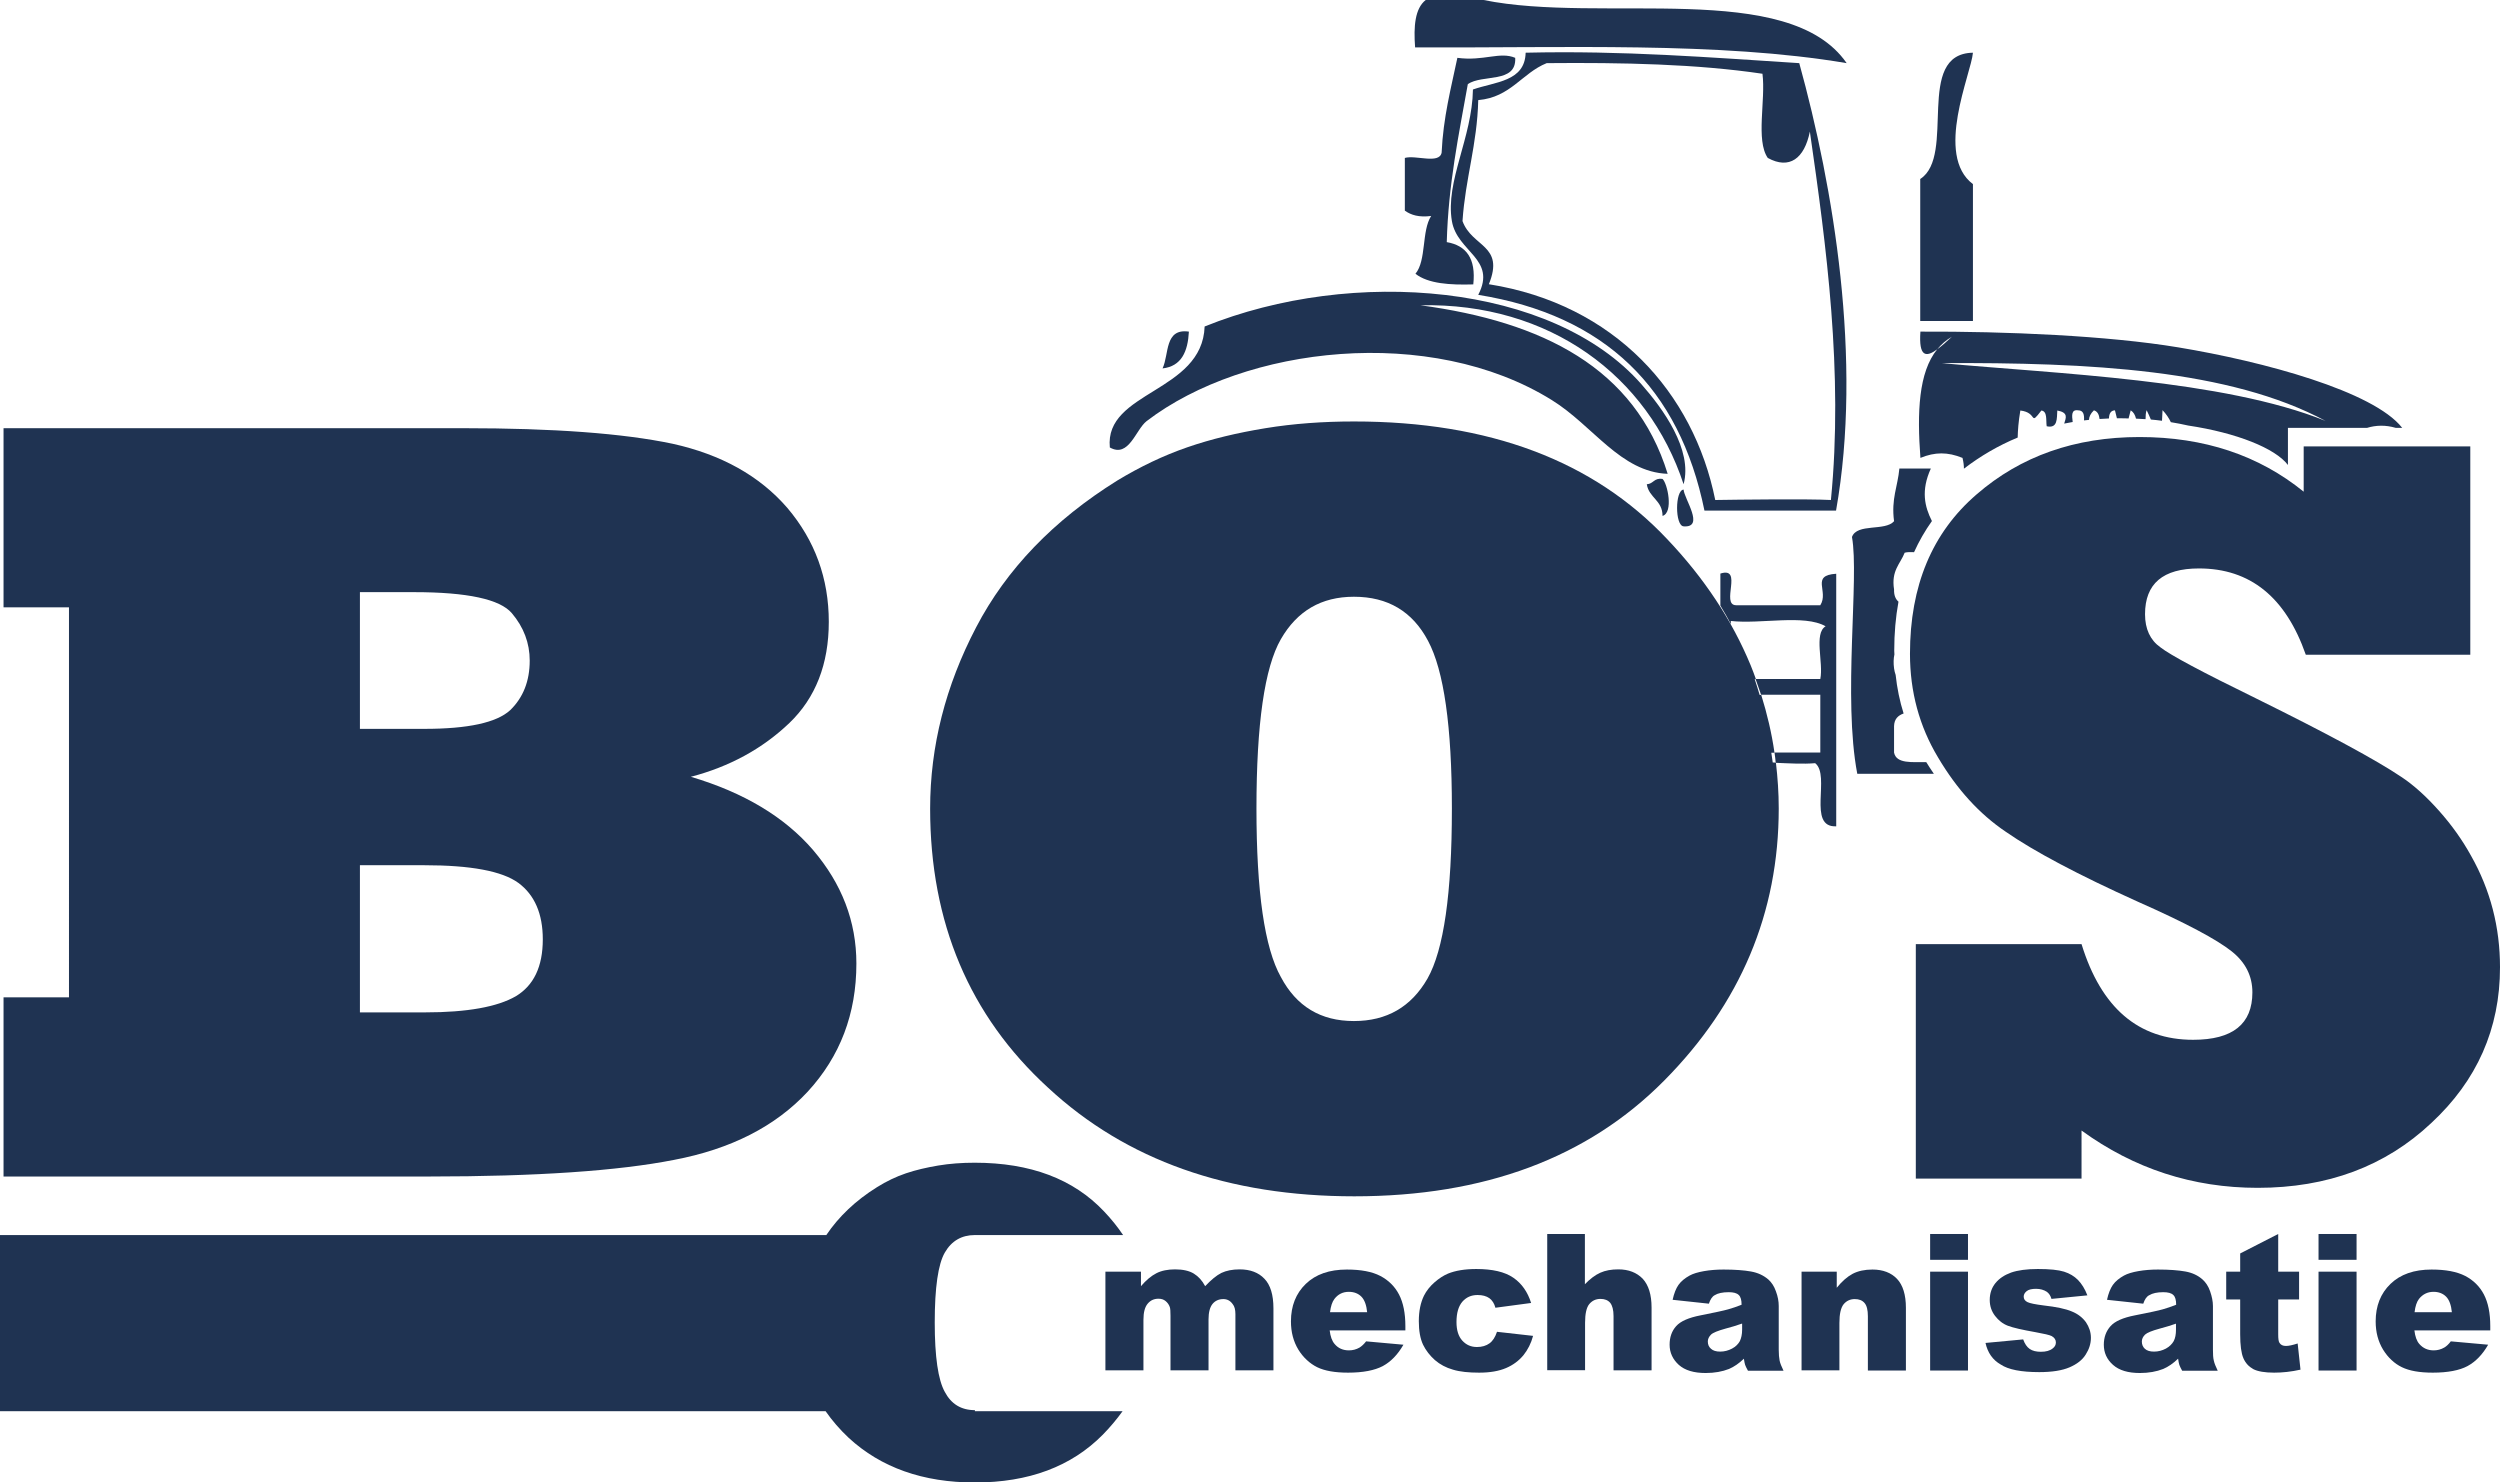 <?xml version="1.0" encoding="utf-8"?>
<!-- Generator: Adobe Illustrator 25.1.0, SVG Export Plug-In . SVG Version: 6.00 Build 0)  -->
<svg version="1.1" id="Laag_1" xmlns="http://www.w3.org/2000/svg" xmlns:xlink="http://www.w3.org/1999/xlink" x="0px" y="0px"
	 viewBox="0 0 141.35 83.82" enable-background="new 0 0 141.35 83.82" xml:space="preserve">
<g>
	<g>
		<path fill="#1F3352" d="M83.88,0h-3.27c-0.61,0.48-0.69,1.49-0.6,2.68c8.39,0.04,17.19-0.33,24.4,0.89
			C101.13-1.18,90.55,1.36,83.88,0"/>
		<path fill="#1F3352" d="M111.55,2.98c-3.32,0.06-0.93,5.82-2.98,7.14v8.03h2.98v-7.74C109.37,8.77,111.45,4.17,111.55,2.98"/>
		<path fill="#1F3352" d="M83.58,5.66c-0.06,2.52-0.73,4.43-0.89,6.84c0.54,1.49,2.4,1.34,1.49,3.57c7.11,1.13,11.58,6.13,12.8,12.2
			c1.23-0.02,5.26-0.07,6.54,0c0.71-7.21-0.26-14.38-1.19-20.83c-0.31,1.53-1.16,2.16-2.38,1.49c-0.69-1-0.11-3.27-0.3-4.76
			c-3.71-0.55-7.89-0.64-12.2-0.6C86.04,4.14,85.42,5.5,83.58,5.66 M86.26,2.98c5.49-0.13,10.44,0.27,15.47,0.59
			c1.93,6.99,3.59,16.78,2.08,25.3h-7.44c-1.41-6.92-5.62-11.04-12.79-12.2c1.06-2.04-1.19-2.41-1.49-4.17
			c-0.38-2.24,1.15-4.72,1.19-7.44C84.53,4.62,86.22,4.62,86.26,2.98"/>
		<path fill="#1F3352" d="M81.8,13.69c0.09-3.29,0.68-6.07,1.19-8.93c0.81-0.58,2.76-0.02,2.68-1.49c-0.87-0.37-1.78,0.2-3.27,0
			c-0.36,1.72-0.8,3.37-0.89,5.36c-0.13,0.67-1.47,0.12-2.08,0.3v2.98c0.35,0.25,0.8,0.39,1.49,0.3c-0.55,0.84-0.26,2.51-0.89,3.27
			c0.72,0.56,1.94,0.64,3.27,0.6C83.46,14.61,82.9,13.88,81.8,13.69"/>
		<path fill="#1F3352" d="M67.22,18.75c-1.39-0.2-1.11,1.28-1.49,2.08C66.8,20.71,67.16,19.88,67.22,18.75"/>
		<path fill="#1F3352" d="M94,27.08c-0.48-0.08-0.51,0.28-0.89,0.3c0.12,0.77,0.89,0.9,0.89,1.79C94.63,28.98,94.28,27.33,94,27.08"
			/>
		<path fill="#1F3352" d="M95.19,27.68c-0.49,0.04-0.49,2.04,0,2.08C96.41,29.85,95.22,28.2,95.19,27.68"/>
		<path fill="#1F3352" d="M80.31,17.26c7.3-0.16,12.87,3.99,14.88,10.12c0.53-1.95-1.18-4.29-2.38-5.65
			c-5.02-5.72-16.31-6.66-24.7-3.27c-0.13,3.74-5.67,3.65-5.36,6.84c1.08,0.61,1.46-1.01,2.08-1.49c5.57-4.26,16.04-5.46,22.91-1.19
			c2.34,1.45,3.88,4.07,6.55,4.17C92.44,20.8,87.22,18.19,80.31,17.26"/>
		<path fill="#1F3352" d="M20.35,48.91v8.33h3.7c2.36,0,4.07-0.31,5.11-0.91c1.02-0.61,1.53-1.68,1.53-3.22
			c0-1.44-0.46-2.51-1.38-3.19c-0.92-0.67-2.69-1-5.32-1H20.35z M20.35,33.49v7.72h3.64c2.47,0,4.09-0.35,4.86-1.06
			c0.73-0.71,1.1-1.64,1.1-2.8c0-0.99-0.34-1.89-1.01-2.68c-0.67-0.79-2.52-1.19-5.53-1.19H20.35z M24.26,66.52H0.2V56.39h3.7V34.34
			H0.2V24.21h25.99c5.1,0,9.04,0.29,11.84,0.88c2.75,0.61,4.91,1.81,6.48,3.62c1.57,1.85,2.35,4,2.35,6.45
			c0,2.39-0.75,4.3-2.23,5.72c-1.53,1.46-3.39,2.47-5.57,3.04c3,0.89,5.3,2.27,6.91,4.14c1.63,1.91,2.45,4.04,2.45,6.42
			c0,2.84-0.92,5.25-2.75,7.24c-1.83,1.97-4.35,3.25-7.56,3.86C34.96,66.2,30.34,66.52,24.26,66.52"/>
		<path fill="#1F3352" d="M55.12,79.73c-0.78,0-1.34-0.35-1.7-1.03c-0.38-0.68-0.57-1.99-0.57-3.93c0-1.97,0.19-3.29,0.57-3.95
			c0.38-0.66,0.95-0.99,1.7-0.99h8.38c-0.31-0.46-0.67-0.91-1.08-1.34c-1.73-1.83-4.16-2.75-7.31-2.75c-0.73,0-1.41,0.05-2.07,0.16
			c-0.65,0.11-1.26,0.25-1.82,0.44c-0.56,0.19-1.1,0.45-1.63,0.78c-1.22,0.76-2.17,1.67-2.87,2.71H0v9.96h46.68
			c0.37,0.53,0.8,1.03,1.3,1.5c1.83,1.69,4.21,2.53,7.14,2.53c3.04,0,5.45-0.9,7.23-2.7c0.42-0.43,0.79-0.87,1.12-1.33h-8.35V79.73z
			"/>
		<path fill="#1F3352" d="M62.51,71.9h2v0.82c0.29-0.34,0.58-0.58,0.87-0.73c0.29-0.15,0.65-0.22,1.06-0.22
			c0.44,0,0.8,0.08,1.06,0.24c0.26,0.16,0.47,0.39,0.64,0.71c0.34-0.36,0.64-0.61,0.92-0.75c0.28-0.13,0.62-0.2,1.03-0.2
			c0.6,0,1.07,0.18,1.4,0.53c0.34,0.35,0.51,0.91,0.51,1.67v3.51h-2.15V74.3c0-0.25-0.05-0.44-0.15-0.56
			c-0.14-0.2-0.32-0.29-0.53-0.29c-0.25,0-0.46,0.09-0.61,0.27c-0.15,0.18-0.23,0.48-0.23,0.88v2.88h-2.15v-3.08
			c0-0.25-0.01-0.42-0.04-0.5c-0.05-0.14-0.13-0.25-0.24-0.34c-0.11-0.09-0.24-0.13-0.4-0.13c-0.25,0-0.45,0.09-0.61,0.28
			c-0.16,0.19-0.24,0.49-0.24,0.92v2.85h-2.15V71.9z"/>
		<path fill="#1F3352" d="M77.3,74.2c-0.04-0.41-0.15-0.71-0.33-0.89c-0.18-0.18-0.42-0.27-0.71-0.27c-0.34,0-0.61,0.14-0.81,0.4
			c-0.13,0.17-0.21,0.42-0.25,0.75H77.3z M79.48,75.22h-4.3c0.04,0.34,0.13,0.6,0.28,0.77c0.2,0.24,0.47,0.36,0.81,0.36
			c0.21,0,0.41-0.05,0.6-0.16c0.11-0.07,0.24-0.18,0.37-0.35l2.11,0.19c-0.32,0.56-0.71,0.96-1.17,1.21
			c-0.46,0.24-1.11,0.37-1.96,0.37c-0.74,0-1.32-0.1-1.75-0.31c-0.42-0.21-0.78-0.54-1.06-0.99c-0.28-0.46-0.42-0.99-0.42-1.6
			c0-0.87,0.28-1.58,0.84-2.12c0.56-0.54,1.33-0.81,2.32-0.81c0.8,0,1.43,0.12,1.89,0.36c0.46,0.24,0.82,0.59,1.06,1.05
			c0.24,0.46,0.36,1.06,0.36,1.79V75.22z"/>
		<path fill="#1F3352" d="M84.64,75.3l2.04,0.23c-0.11,0.42-0.3,0.79-0.55,1.1c-0.26,0.31-0.58,0.55-0.98,0.72
			c-0.4,0.17-0.9,0.26-1.52,0.26c-0.59,0-1.09-0.05-1.48-0.17c-0.39-0.11-0.73-0.29-1.02-0.54c-0.28-0.25-0.51-0.54-0.67-0.87
			c-0.16-0.34-0.24-0.78-0.24-1.33c0-0.57,0.1-1.05,0.29-1.44c0.14-0.28,0.34-0.53,0.59-0.75c0.25-0.22,0.51-0.39,0.77-0.5
			c0.42-0.17,0.95-0.26,1.6-0.26c0.91,0,1.61,0.16,2.09,0.49c0.48,0.33,0.81,0.8,1.01,1.43l-2.02,0.27
			c-0.06-0.24-0.18-0.42-0.34-0.54c-0.17-0.12-0.39-0.18-0.67-0.18c-0.36,0-0.64,0.13-0.86,0.38c-0.22,0.26-0.33,0.64-0.33,1.15
			c0,0.46,0.11,0.81,0.33,1.05c0.22,0.24,0.49,0.36,0.83,0.36c0.28,0,0.52-0.07,0.71-0.21C84.4,75.82,84.54,75.6,84.64,75.3"/>
		<path fill="#1F3352" d="M87.47,69.77h2.14v2.84c0.29-0.3,0.58-0.52,0.87-0.65c0.29-0.13,0.63-0.19,1.02-0.19
			c0.58,0,1.04,0.18,1.38,0.53c0.33,0.36,0.5,0.9,0.5,1.63v3.55h-2.15v-3.07c0-0.35-0.07-0.6-0.19-0.75
			c-0.13-0.15-0.31-0.22-0.55-0.22c-0.26,0-0.47,0.1-0.63,0.29c-0.16,0.19-0.24,0.55-0.24,1.06v2.68h-2.14V69.77z"/>
		<path fill="#1F3352" d="M98.48,74.84c-0.29,0.1-0.6,0.2-0.92,0.28c-0.43,0.12-0.71,0.23-0.82,0.34c-0.12,0.12-0.18,0.25-0.18,0.39
			c0,0.17,0.06,0.31,0.18,0.41c0.12,0.11,0.29,0.16,0.52,0.16c0.24,0,0.46-0.06,0.67-0.17c0.21-0.11,0.35-0.26,0.44-0.42
			c0.08-0.17,0.13-0.38,0.13-0.65V74.84z M96.62,73.71l-2.05-0.22c0.08-0.36,0.19-0.64,0.33-0.84c0.15-0.21,0.36-0.38,0.63-0.53
			c0.2-0.11,0.47-0.19,0.81-0.25c0.34-0.06,0.71-0.09,1.11-0.09c0.64,0,1.16,0.04,1.55,0.11c0.39,0.07,0.71,0.22,0.98,0.45
			c0.18,0.16,0.33,0.38,0.43,0.67c0.11,0.29,0.16,0.57,0.16,0.83v2.47c0,0.26,0.02,0.47,0.05,0.62c0.03,0.15,0.11,0.34,0.22,0.57
			h-2.01c-0.08-0.14-0.13-0.25-0.16-0.33c-0.02-0.07-0.05-0.19-0.07-0.35c-0.28,0.27-0.56,0.46-0.84,0.58
			c-0.38,0.15-0.82,0.23-1.32,0.23c-0.67,0-1.17-0.15-1.52-0.46c-0.34-0.31-0.52-0.69-0.52-1.14c0-0.42,0.12-0.77,0.37-1.05
			s0.71-0.48,1.38-0.61c0.8-0.16,1.32-0.27,1.56-0.34c0.24-0.07,0.49-0.15,0.76-0.26c0-0.26-0.05-0.45-0.16-0.55
			c-0.11-0.11-0.3-0.16-0.57-0.16c-0.35,0-0.62,0.06-0.79,0.17C96.81,73.3,96.7,73.47,96.62,73.71"/>
		<path fill="#1F3352" d="M101.86,71.9h1.99v0.91c0.3-0.37,0.6-0.63,0.9-0.79c0.31-0.16,0.68-0.24,1.12-0.24
			c0.59,0,1.06,0.18,1.39,0.53c0.33,0.35,0.5,0.9,0.5,1.63v3.55h-2.15v-3.07c0-0.35-0.06-0.6-0.19-0.75
			c-0.13-0.15-0.31-0.22-0.55-0.22c-0.26,0-0.47,0.1-0.63,0.29c-0.16,0.2-0.24,0.55-0.24,1.06v2.68h-2.14V71.9z"/>
	</g>
	<path fill="#1F3352" d="M109.13,71.9h2.14v5.59h-2.14V71.9z M109.13,69.77h2.14v1.46h-2.14V69.77z"/>
	<g>
		<path fill="#1F3352" d="M112.26,75.93l2.13-0.2c0.09,0.25,0.21,0.43,0.37,0.54c0.16,0.11,0.37,0.16,0.63,0.16
			c0.29,0,0.51-0.06,0.67-0.19c0.12-0.09,0.18-0.2,0.18-0.34c0-0.15-0.08-0.27-0.24-0.36c-0.12-0.06-0.42-0.13-0.92-0.22
			c-0.74-0.13-1.26-0.25-1.55-0.36c-0.29-0.11-0.53-0.3-0.73-0.56c-0.2-0.26-0.3-0.56-0.3-0.9c0-0.37,0.11-0.69,0.32-0.95
			c0.22-0.27,0.51-0.46,0.89-0.6c0.38-0.13,0.88-0.2,1.51-0.2c0.67,0,1.16,0.05,1.48,0.15c0.32,0.1,0.58,0.26,0.79,0.47
			c0.21,0.22,0.39,0.5,0.53,0.87l-2.03,0.2c-0.05-0.18-0.14-0.31-0.26-0.4c-0.17-0.11-0.37-0.17-0.61-0.17
			c-0.24,0-0.42,0.04-0.53,0.13s-0.17,0.19-0.17,0.31c0,0.14,0.07,0.24,0.21,0.31c0.14,0.07,0.45,0.13,0.92,0.19
			c0.71,0.08,1.24,0.19,1.59,0.34c0.35,0.14,0.61,0.35,0.8,0.61c0.18,0.27,0.28,0.56,0.28,0.88c0,0.33-0.1,0.64-0.29,0.94
			c-0.19,0.31-0.5,0.55-0.92,0.73c-0.42,0.18-0.99,0.27-1.71,0.27c-1.02,0-1.75-0.14-2.18-0.43
			C112.66,76.89,112.38,76.47,112.26,75.93"/>
		<path fill="#1F3352" d="M123.03,74.84c-0.3,0.1-0.6,0.2-0.92,0.28c-0.44,0.12-0.71,0.23-0.83,0.34c-0.12,0.12-0.18,0.25-0.18,0.39
			c0,0.17,0.06,0.31,0.17,0.41c0.12,0.11,0.29,0.16,0.52,0.16c0.24,0,0.46-0.06,0.67-0.17c0.2-0.11,0.35-0.26,0.44-0.42
			c0.09-0.17,0.13-0.38,0.13-0.65V74.84z M121.18,73.71l-2.05-0.22c0.08-0.36,0.19-0.64,0.33-0.84c0.15-0.21,0.36-0.38,0.63-0.53
			c0.2-0.11,0.47-0.19,0.81-0.25c0.34-0.06,0.71-0.09,1.11-0.09c0.64,0,1.16,0.04,1.55,0.11c0.39,0.07,0.71,0.22,0.97,0.45
			c0.18,0.16,0.33,0.38,0.43,0.67c0.1,0.29,0.16,0.57,0.16,0.83v2.47c0,0.26,0.01,0.47,0.05,0.62c0.03,0.15,0.11,0.34,0.22,0.57
			h-2.01c-0.08-0.14-0.13-0.25-0.16-0.33c-0.02-0.07-0.05-0.19-0.07-0.35c-0.28,0.27-0.56,0.46-0.84,0.58
			c-0.38,0.15-0.82,0.23-1.32,0.23c-0.67,0-1.17-0.15-1.52-0.46c-0.35-0.31-0.52-0.69-0.52-1.14c0-0.42,0.13-0.77,0.38-1.05
			c0.25-0.28,0.71-0.48,1.38-0.61c0.81-0.16,1.33-0.27,1.57-0.34c0.24-0.07,0.49-0.15,0.76-0.26c0-0.26-0.05-0.45-0.16-0.55
			c-0.11-0.11-0.3-0.16-0.57-0.16c-0.35,0-0.61,0.06-0.79,0.17C121.37,73.3,121.26,73.47,121.18,73.71"/>
		<path fill="#1F3352" d="M128.81,69.77v2.13h1.18v1.57h-1.18v1.98c0,0.24,0.02,0.4,0.07,0.47c0.07,0.12,0.19,0.18,0.37,0.18
			c0.16,0,0.38-0.05,0.66-0.14l0.16,1.48c-0.53,0.12-1.03,0.17-1.49,0.17c-0.53,0-0.93-0.07-1.18-0.2
			c-0.25-0.14-0.44-0.34-0.56-0.62c-0.12-0.28-0.18-0.73-0.18-1.35v-1.97h-0.79V71.9h0.79v-1.03L128.81,69.77z"/>
	</g>
	<path fill="#1F3352" d="M131.09,71.9h2.15v5.59h-2.15V71.9z M131.09,69.77h2.15v1.46h-2.15V69.77z"/>
	<g>
		<path fill="#1F3352" d="M138.63,74.2c-0.04-0.41-0.15-0.71-0.33-0.89c-0.18-0.18-0.42-0.27-0.71-0.27c-0.34,0-0.61,0.14-0.82,0.4
			c-0.13,0.17-0.21,0.42-0.25,0.75H138.63z M140.81,75.22h-4.3c0.04,0.34,0.13,0.6,0.28,0.77c0.21,0.24,0.48,0.36,0.81,0.36
			c0.21,0,0.41-0.05,0.6-0.16c0.12-0.07,0.24-0.18,0.37-0.35l2.11,0.19c-0.32,0.56-0.71,0.96-1.17,1.21
			c-0.45,0.24-1.11,0.37-1.96,0.37c-0.74,0-1.32-0.1-1.75-0.31c-0.43-0.21-0.78-0.54-1.06-0.99c-0.28-0.46-0.42-0.99-0.42-1.6
			c0-0.87,0.28-1.58,0.84-2.12c0.56-0.54,1.33-0.81,2.32-0.81c0.8,0,1.43,0.12,1.9,0.36c0.46,0.24,0.82,0.59,1.06,1.05
			c0.24,0.46,0.36,1.06,0.36,1.79V75.22z"/>
		<path fill="#1F3352" d="M108.91,43.09c-0.78-0.01-1.69,0.11-1.82-0.54v-1.49c0.01-0.41,0.23-0.61,0.54-0.72
			c-0.22-0.7-0.37-1.43-0.45-2.18c-0.04-0.11-0.07-0.23-0.09-0.37c-0.04-0.3-0.03-0.56,0.02-0.79c0-0.07-0.01-0.14-0.01-0.21
			c0-0.98,0.08-1.9,0.24-2.77c-0.17-0.15-0.26-0.37-0.25-0.69c-0.17-1.07,0.35-1.44,0.6-2.08c0.15-0.04,0.33-0.04,0.53-0.03
			c0.28-0.62,0.62-1.21,1.01-1.76c-0.41-0.81-0.63-1.72-0.06-2.97h-1.78c-0.09,1.01-0.47,1.71-0.3,2.98
			c-0.51,0.58-2.09,0.1-2.38,0.89c0.42,2.31-0.52,9.1,0.3,13.39h4.33C109.19,43.53,109.05,43.32,108.91,43.09"/>
		<path fill="#1F3352" d="M102.92,34.22h-4.76c-0.89-0.01,0.42-2.21-0.89-1.79v1.81c0.21,0.35,0.41,0.69,0.59,1.05v-0.18
			c1.69,0.19,4.16-0.39,5.36,0.3c-0.68,0.41-0.11,2.07-0.3,2.98h-3.66c0.11,0.3,0.21,0.59,0.31,0.89h3.35v3.27h-2.59
			c0.03,0.19,0.05,0.38,0.07,0.58c0.76,0.03,1.55,0.08,2.23,0.02c0.89,0.7-0.47,3.65,1.19,3.57V32.44
			C102.35,32.53,103.42,33.43,102.92,34.22"/>
		<path fill="#1F3352" d="M80.71,55.33c-0.92,1.6-2.3,2.4-4.16,2.4c-1.88,0-3.25-0.83-4.13-2.49c-0.92-1.64-1.38-4.81-1.38-9.52
			c0-4.79,0.46-7.98,1.38-9.58c0.92-1.6,2.29-2.4,4.13-2.4c1.92,0,3.31,0.83,4.19,2.49c0.9,1.68,1.35,4.85,1.35,9.49
			C82.09,50.51,81.63,53.71,80.71,55.33 M100.15,42.56h0.18c-0.16-1.12-0.42-2.21-0.75-3.27h-0.09c-0.09-0.3-0.18-0.6-0.28-0.89
			h0.07c-0.1-0.27-0.19-0.53-0.3-0.79c-1.06-2.56-2.63-4.93-4.71-7.12c-4.18-4.44-10.08-6.66-17.71-6.66
			c-1.75,0-3.42,0.12-5.01,0.38c-1.59,0.26-3.06,0.61-4.42,1.08c-1.36,0.47-2.67,1.1-3.96,1.88c-3.61,2.25-6.27,5.02-7.98,8.3
			c-1.73,3.31-2.6,6.72-2.6,10.25c0,6.44,2.22,11.71,6.67,15.78c4.42,4.1,10.19,6.14,17.31,6.14c7.36,0,13.2-2.18,17.52-6.54
			c4.32-4.36,6.48-9.49,6.48-15.39c0-0.88-0.06-1.74-0.16-2.59c-0.06,0-0.12-0.01-0.18-0.01C100.2,42.94,100.18,42.74,100.15,42.56"
			/>
		<path fill="#1F3352" d="M117.69,66.64h-9.37V53.38h9.37c1.11,3.61,3.22,5.41,6.31,5.41c2.24,0,3.35-0.89,3.35-2.68
			c0-0.93-0.39-1.7-1.17-2.32c-0.84-0.67-2.6-1.61-5.29-2.8c-3.39-1.53-5.88-2.85-7.48-3.96c-1.5-1.01-2.77-2.41-3.83-4.2
			c-1.06-1.76-1.59-3.72-1.59-5.86c0-3.85,1.25-6.85,3.77-9.02c2.49-2.16,5.56-3.24,9.21-3.24c3.65,0,6.74,1.03,9.28,3.09v-2.56
			h9.42v11.78h-9.3c-1.14-3.26-3.15-4.88-6.04-4.88c-2.04,0-3.05,0.86-3.05,2.59c0,0.83,0.29,1.46,0.87,1.87
			c0.56,0.44,2.36,1.4,5.41,2.89c4.09,2.02,6.82,3.5,8.2,4.43c0.7,0.46,1.41,1.1,2.14,1.92c0.73,0.82,1.33,1.67,1.81,2.54
			c1.1,1.94,1.64,4.05,1.64,6.31c0,3.47-1.3,6.41-3.89,8.81c-2.59,2.44-5.86,3.66-9.81,3.66c-3.67,0-6.99-1.08-9.96-3.24V66.64z"/>
		<path fill="#1F3352" d="M109.77,20.53c8.37-0.04,16.3,0.36,21.72,3.27C125.7,21.46,116.3,21.14,109.77,20.53 M123.16,19.64
			c-3.97-0.66-9.72-0.91-14.58-0.89c-0.1,1.43,0.31,1.47,0.95,1c0.23-0.28,0.5-0.52,0.83-0.71c-0.3,0.28-0.58,0.53-0.83,0.71
			c-1.06,1.3-1.14,3.58-0.95,6.14c0.83-0.34,1.54-0.34,2.38,0c0.06,0.24,0.08,0.44,0.08,0.61c0.94-0.72,1.95-1.31,3.04-1.76
			c0.01-0.41,0.04-0.87,0.15-1.53c1.01,0.12,0.49,0.91,1.19,0c0.35,0.05,0.25,0.54,0.3,0.89c0.63,0.14,0.57-0.43,0.6-0.89
			c0.64,0.12,0.49,0.41,0.39,0.74c0.16-0.03,0.32-0.06,0.48-0.09c-0.05-0.38-0.08-0.72,0.31-0.66c0.3,0,0.35,0.25,0.33,0.57
			c0.09-0.01,0.19-0.02,0.28-0.03c0.01-0.18,0.09-0.36,0.28-0.54c0.21,0.06,0.29,0.25,0.32,0.49c0.17-0.01,0.35-0.02,0.53-0.03
			c0.01-0.26,0.09-0.45,0.34-0.46c0.04,0.16,0.08,0.31,0.11,0.45c0.06,0,0.12,0,0.18,0c0.16,0,0.32,0,0.48,0.01
			c0.04-0.15,0.08-0.3,0.12-0.46c0.16,0.1,0.25,0.26,0.3,0.47c0.18,0.01,0.36,0.02,0.54,0.03c0-0.19,0.01-0.36,0.06-0.51
			c0.09,0.18,0.17,0.36,0.24,0.53c0.21,0.02,0.42,0.04,0.63,0.07c0.01-0.19,0.02-0.39,0.03-0.6c0.21,0.22,0.36,0.45,0.47,0.68
			c0.33,0.05,0.66,0.12,0.98,0.19c2.74,0.41,4.93,1.29,5.64,2.23v-2.1h4.48c0.49-0.15,1.04-0.17,1.61,0h0.37
			C134.2,22.12,127.99,20.44,123.16,19.64"/>
	</g>
</g>
</svg>
